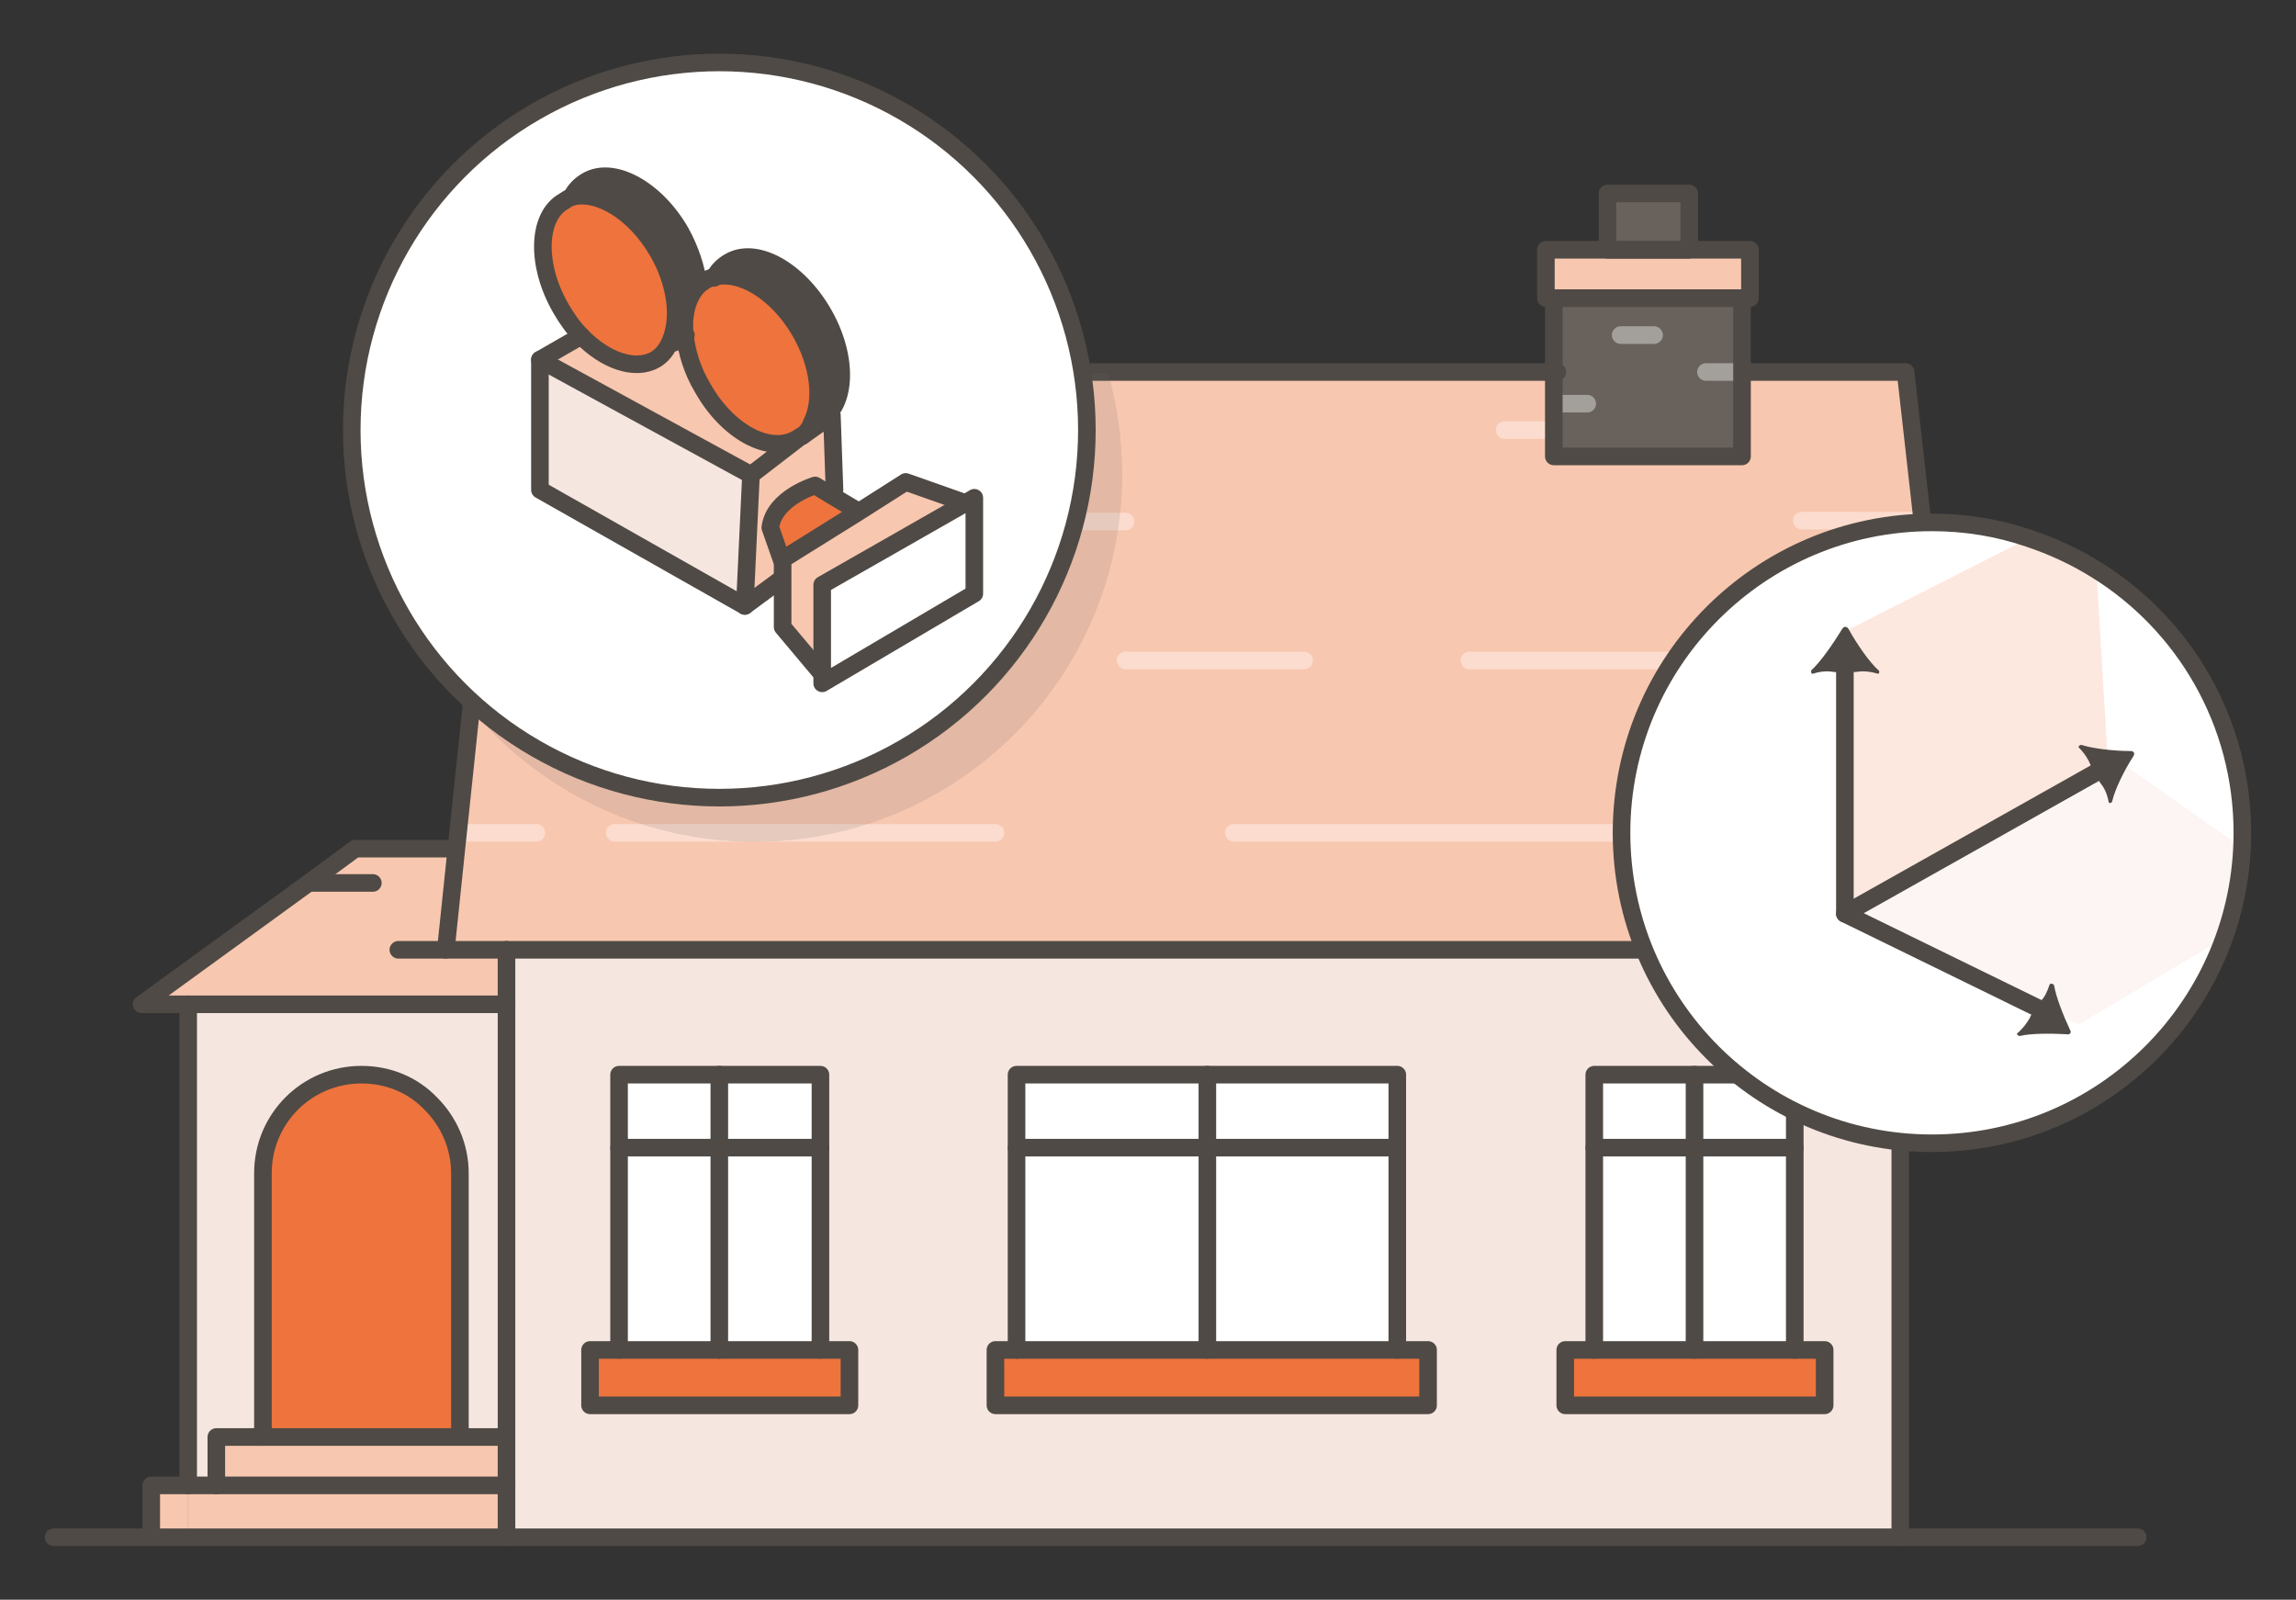 <?xml version="1.0" encoding="utf-8"?>
<!-- Generator: Adobe Illustrator 25.0.1, SVG Export Plug-In . SVG Version: 6.00 Build 0)  -->
<svg version="1.1" id="Ebene_1" xmlns="http://www.w3.org/2000/svg" xmlns:xlink="http://www.w3.org/1999/xlink" x="0px" y="0px"
	 viewBox="0 0 261.1 181.9" style="enable-background:new 0 0 261.1 181.9;" xml:space="preserve">
<rect x="0" y="0" width="261.1" height="181.9" fill="#333333" stroke="none"/>
<style type="text/css">
	.st0{fill:#F8C7B0;}
	.st1{fill:#EE733D;}
	.st2{fill:#F6E6E0;}
	.st3{fill:#FFFFFF;}
	.st4{fill:none;stroke:#4F4A45;stroke-width:2;stroke-linecap:round;stroke-linejoin:round;stroke-miterlimit:10;}
	.st5{fill:#69625C;}
	.st6{opacity:0.39;fill:none;stroke:#FFFFFF;stroke-width:2;stroke-linecap:round;stroke-linejoin:round;stroke-miterlimit:10;}
	.st7{opacity:0.38;}
	.st8{fill:none;stroke:#FFFFFF;stroke-width:2;stroke-linecap:round;stroke-linejoin:round;stroke-miterlimit:10;}
	.st9{opacity:0.15;}
	.st10{fill:none;stroke:#4F4A45;stroke-width:2;stroke-miterlimit:10;}
	.st11{fill:#4F4A45;}
	.st12{opacity:0.41;fill:#F8C7B0;}
	.st13{opacity:0.41;fill:#F6E6E0;}
</style>
<g>
	<g>
		<polygon class="st0" points="50.7,108 57.6,108 57.6,114.2 21.4,114.2 16.1,114.2 35.1,100.4 40.4,96.5 51.3,96.5 51.9,96.5 		"/>
		<rect x="17.2" y="168.9" class="st0" width="4.2" height="5.8"/>
		<polygon class="st0" points="21.4,174.8 34.6,174.8 57.6,174.8 57.6,168.9 24.6,168.9 21.4,168.9 		"/>
		<polygon class="st0" points="57.6,163.4 57.6,168.9 24.6,168.9 24.6,163.4 29.9,163.4 52.3,163.4 56.8,163.4 		"/>
		<path class="st1" d="M52.3,162.9v0.6H29.9v-30c0-6.2,5-11.2,11.2-11.2c3.1,0,5.9,1.2,7.9,3.3c2,2,3.3,4.8,3.3,7.9V162.9z"/>
		<path class="st2" d="M24.6,163.4v5.5h-3.1v-54.7h36.2v49.2h-0.8h-4.5v-0.6v-29.5c0-3.1-1.2-5.9-3.3-7.9c-2-2-4.8-3.3-7.9-3.3
			c-6.2,0-11.2,5-11.2,11.2v30H24.6z"/>
		<polygon class="st1" points="181.3,153.5 192.7,153.5 204.1,153.5 207.5,153.5 207.5,159.8 178,159.8 178,153.5 		"/>
		<polygon class="st1" points="162.4,153.5 162.4,159.8 113.2,159.8 113.2,153.5 115.6,153.5 137.3,153.5 158.9,153.5 		"/>
		<polygon class="st1" points="96.6,153.5 96.6,159.8 67.1,159.8 67.1,153.5 70.4,153.5 81.8,153.5 93.3,153.5 		"/>
		<rect x="181.3" y="122.2" class="st3" width="11.4" height="8.3"/>
		<rect x="192.7" y="122.2" class="st3" width="11.4" height="8.3"/>
		<rect x="192.7" y="130.5" class="st3" width="11.4" height="23"/>
		<rect x="181.3" y="130.5" class="st3" width="11.4" height="23"/>
		<rect x="137.3" y="130.5" class="st3" width="21.6" height="23"/>
		<rect x="137.3" y="122.2" class="st3" width="21.6" height="8.3"/>
		<rect x="115.6" y="122.2" class="st3" width="21.6" height="8.3"/>
		<rect x="115.6" y="130.5" class="st3" width="21.6" height="23"/>
		<rect x="70.4" y="130.5" class="st3" width="11.4" height="23"/>
		<rect x="70.4" y="122.2" class="st3" width="11.4" height="8.3"/>
		<rect x="81.8" y="122.2" class="st3" width="11.4" height="8.3"/>
		<rect x="81.8" y="130.5" class="st3" width="11.4" height="23"/>
		<path class="st2" d="M57.6,108v66.8h158.5V108H57.6z M96.6,159.8H67.1v-6.2h3.3v-31.3h22.8v31.3h3.3V159.8z M162.4,159.8h-49.2
			v-6.2h2.4v-31.3h43.3v31.3h3.5V159.8z M207.5,159.8H178v-6.2h3.3v-31.3h22.8v31.3h3.3V159.8z"/>
		<polygon class="st0" points="224.1,108 50.7,108 51.9,96.5 53.6,80.4 57.6,42.3 176.7,42.3 176.7,51.9 198.1,51.9 198.1,42.3 
			216.7,42.3 		"/>
	</g>
	<polyline class="st4" points="6.1,174.8 17.2,174.8 21.4,174.8 34.6,174.8 57.6,174.8 64,174.8 75.3,174.8 121.9,174.8 
		128.7,174.8 150.5,174.8 157.3,174.8 216.1,174.8 243.1,174.8 	"/>
	<polyline class="st4" points="57.6,174.8 57.6,168.9 57.6,163.4 57.6,114.2 21.4,114.2 21.4,168.9 	"/>
	<polyline class="st4" points="21.4,114.2 16.1,114.2 35.1,100.4 40.4,96.5 51.3,96.5 	"/>
	<polygon class="st0" points="176.7,33.9 175.8,33.9 175.8,28.4 199,28.4 199,33.9 198.1,33.9 	"/>
	<rect x="182.8" y="22" class="st5" width="9.3" height="6.4"/>
	<polygon class="st5" points="198.1,33.9 198.1,33.9 176.7,33.9 176.7,33.9 176.7,42.3 176.7,51.9 198.1,51.9 198.1,42.3 	"/>
	<polygon class="st4" points="176.7,33.9 175.8,33.9 175.8,28.4 199,28.4 199,33.9 198.1,33.9 	"/>
	<rect x="182.8" y="22" class="st4" width="9.3" height="6.4"/>
	<line class="st4" x1="57.6" y1="114.2" x2="57.6" y2="108"/>
	<polyline class="st4" points="70.4,153.5 70.4,130.5 70.4,122.2 81.8,122.2 93.3,122.2 93.3,130.5 93.3,153.5 	"/>
	<polygon class="st4" points="70.4,153.5 67.1,153.5 67.1,159.8 96.6,159.8 96.6,153.5 93.3,153.5 81.8,153.5 	"/>
	<polyline class="st4" points="81.8,122.2 81.8,130.5 81.8,153.5 	"/>
	<polyline class="st4" points="70.4,130.5 81.8,130.5 93.3,130.5 	"/>
	<polyline class="st4" points="204.1,153.5 204.1,130.5 204.1,122.2 192.7,122.2 181.3,122.2 181.3,130.5 181.3,153.5 	"/>
	<polygon class="st4" points="204.1,153.5 207.5,153.5 207.5,159.8 178,159.8 178,153.5 181.3,153.5 192.7,153.5 	"/>
	<polyline class="st4" points="192.7,122.2 192.7,130.5 192.7,153.5 	"/>
	<polyline class="st4" points="204.1,130.5 192.7,130.5 181.3,130.5 	"/>
	<polyline class="st4" points="115.6,153.5 115.6,130.5 115.6,122.2 137.3,122.2 158.9,122.2 158.9,130.5 158.9,153.5 	"/>
	<polygon class="st4" points="115.6,153.5 113.2,153.5 113.2,159.8 162.4,159.8 162.4,153.5 158.9,153.5 137.3,153.5 	"/>
	<polyline class="st4" points="137.3,122.2 137.3,130.5 137.3,153.5 	"/>
	<polyline class="st4" points="115.6,130.5 137.3,130.5 158.9,130.5 	"/>
	<polyline class="st4" points="57.6,168.9 24.6,168.9 21.4,168.9 17.2,168.9 17.2,174.8 	"/>
	<polyline class="st4" points="24.6,168.9 24.6,163.4 29.9,163.4 52.3,163.4 56.8,163.4 	"/>
	<path class="st4" d="M29.9,163.4v-30c0-6.2,5-11.2,11.2-11.2c3.1,0,5.9,1.2,7.9,3.3c2,2,3.3,4.8,3.3,7.9v29.5"/>
	<line class="st6" x1="177.1" y1="45.9" x2="180.5" y2="45.9"/>
	<line class="st6" x1="194" y1="42.3" x2="197.2" y2="42.3"/>
	<line class="st6" x1="184.3" y1="38.1" x2="188.1" y2="38.1"/>
	<g class="st7">
		<line class="st8" x1="53" y1="94.7" x2="61" y2="94.7"/>
		<line class="st8" x1="69.9" y1="94.7" x2="113.2" y2="94.7"/>
		<line class="st8" x1="140.3" y1="94.7" x2="206" y2="94.7"/>
		<line class="st8" x1="167.1" y1="75.1" x2="219.7" y2="75.1"/>
		<line class="st8" x1="128" y1="75.1" x2="148.3" y2="75.1"/>
		<line class="st8" x1="63.5" y1="75.1" x2="75.2" y2="75.1"/>
		<line class="st8" x1="81.8" y1="75.1" x2="87.1" y2="75.1"/>
		<line class="st8" x1="70.4" y1="58.5" x2="108.8" y2="58.5"/>
		<line class="st8" x1="115.6" y1="59.3" x2="128" y2="59.3"/>
		<line class="st8" x1="171.1" y1="48.9" x2="176.4" y2="48.9"/>
		<line class="st8" x1="204.9" y1="59.2" x2="217.8" y2="59.2"/>
	</g>
	<line class="st4" x1="216.1" y1="108" x2="216.1" y2="174.8"/>
	<line class="st4" x1="35.1" y1="100.4" x2="42.4" y2="100.4"/>
	<line class="st4" x1="50.7" y1="108" x2="45.3" y2="108"/>
	<polyline class="st4" points="177.1,42.3 176.7,42.3 57.6,42.3 51.9,96.5 50.7,108 57.6,108 216.1,108 224.1,108 216.7,42.3 
		198.2,42.3 	"/>
	<polygon class="st4" points="198.1,33.9 198.1,33.9 176.7,33.9 176.7,33.9 176.7,42.3 176.7,51.9 198.1,51.9 198.1,42.3 	"/>
	<g class="st9">
		<path class="st5" d="M127.6,53.9c0,23.1-18.7,41.8-41.8,41.8c-13,0-24.6-5.9-32.3-15.2l4-38.1H126C127,46,127.6,49.9,127.6,53.9z"
			/>
		<path class="st5" d="M127.6,53.9c0,23.1-18.7,41.8-41.8,41.8c-13,0-24.6-5.9-32.3-15.2l4-38.1H126C127,46,127.6,49.9,127.6,53.9z"
			/>
	</g>
	<g>
		<circle class="st3" cx="81.8" cy="48.9" r="41.8"/>
		<circle class="st10" cx="81.8" cy="48.9" r="41.8"/>
	</g>
	<path class="st3" d="M255,94.7c0,0.6,0,1.1,0,1.7l-2,10.2c-4.9,13.7-17.9,23.5-33.3,23.5c-19.5,0-35.3-15.8-35.3-35.3
		s15.8-35.3,35.3-35.3c3.8,0,7.5,0.6,11,1.8c2.7,0.9,5.3,2.1,7.7,3.6C248.4,71,255,82.1,255,94.7z"/>
	<g>
		<polygon class="st3" points="110.8,56.6 110.8,67.5 93.5,77.7 93.5,76.3 93.5,66.5 109.8,57.2 		"/>
		<polygon class="st0" points="89,71.3 89,65.8 89,63.6 97.5,58.3 103,54.8 109.8,57.2 93.5,66.5 93.5,76.3 93.2,76.3 		"/>
		<path class="st0" d="M84.7,68.9l0.7-15l5.2-4c0.2-0.1,0.3-0.2,0.5-0.3l0.1-0.1l3.4-2.4l0.3,8.5l-0.3,0.5l-1.8-1.1
			c0,0-4.7,1.4-5.1,4.8l1.3,3.7v2.2h-0.2L84.7,68.9z"/>
		<path class="st1" d="M92.8,55.2l1.8,1.1l2.7,1.6l0.2,0.4L89,63.6L87.7,60C88.1,56.6,92.8,55.2,92.8,55.2z"/>
		<path class="st11" d="M90.9,37.7c-2.6-4.5-6.8-7.1-9.8-6.2c0.4-0.8,1-1.4,1.7-1.8c3-1.8,7.9,0.9,10.7,5.8c2.9,5,2.7,10.5-0.3,12.2
			c-0.3,0.2-0.6,0.3-1,0.4C93.6,45.7,93.1,41.6,90.9,37.7z"/>
		<path class="st11" d="M77.4,26.5c1.1,2,1.8,4.1,2,6c-1.3,1.2-1.8,3.3-1.5,5.7c-0.2,0.2-0.5,0.4-0.8,0.6c-0.3,0.2-0.6,0.3-1,0.4
			c1.3-2.5,0.9-6.6-1.3-10.5c-2.6-4.5-6.8-7.1-9.8-6.2c0.4-0.8,1-1.4,1.7-1.8C69.7,18.9,74.5,21.5,77.4,26.5z"/>
		<path class="st1" d="M90.9,37.7c2.2,3.8,2.6,7.9,1.3,10.4h0c-0.3,0.6-0.6,1-1.1,1.4l-0.1,0.1L90.6,50c-3.1,1.8-7.9-0.8-10.7-5.8
			c-1.2-2-1.8-4.1-2-5.9c-0.3-2.4,0.3-4.5,1.5-5.7c0.2-0.2,0.5-0.4,0.8-0.6c0.3-0.2,0.6-0.3,1-0.4C84.2,30.7,88.3,33.2,90.9,37.7z"
			/>
		<path class="st1" d="M74.8,28.7c2.2,3.8,2.6,7.9,1.3,10.5c-0.4,0.8-0.9,1.4-1.6,1.8c-2.3,1.3-5.7,0.1-8.4-2.7
			c-0.9-0.9-1.6-1.9-2.3-3.1c-2.9-5-2.7-10.5,0.3-12.2c0.3-0.2,0.6-0.3,1-0.4C68.1,21.6,72.2,24.2,74.8,28.7z"/>
		<path class="st0" d="M66.1,38.2c2.7,2.9,6.1,4.1,8.4,2.7c0.7-0.4,1.3-1,1.6-1.8c0.3-0.1,0.7-0.2,1-0.4c0.3-0.2,0.5-0.3,0.8-0.6
			c0.2,1.9,0.8,4,2,5.9c2.9,5,7.7,7.6,10.7,5.8l-5.2,4l-24-13L66.1,38.2z"/>
		<polygon class="st2" points="85.4,54 84.7,68.9 61.4,55.7 61.4,40.9 		"/>
	</g>
	<g>
		<path class="st4" d="M65,22.4c3-0.8,7.2,1.7,9.8,6.2c2.2,3.8,2.6,7.9,1.3,10.5c-0.4,0.8-0.9,1.4-1.6,1.8c-2.3,1.3-5.7,0.1-8.4-2.7
			c-0.9-0.9-1.6-1.9-2.3-3.1c-2.9-5-2.7-10.5,0.3-12.2C64.4,22.7,64.7,22.5,65,22.4z"/>
		<path class="st4" d="M91.1,49.6c-0.2,0.1-0.3,0.2-0.5,0.3c-3.1,1.8-7.9-0.8-10.7-5.8c-1.2-2-1.8-4.1-2-5.9
			c-0.3-2.4,0.3-4.5,1.5-5.7c0.2-0.2,0.5-0.4,0.8-0.6c0.3-0.2,0.6-0.3,1-0.4c3-0.8,7.2,1.7,9.8,6.2c2.2,3.8,2.6,7.9,1.3,10.4"/>
		<path class="st4" d="M92.3,48.2c-0.3,0.6-0.6,1-1.1,1.4"/>
		<path class="st4" d="M65,22.4c0.4-0.8,1-1.4,1.7-1.8c3-1.8,7.9,0.9,10.7,5.8c1.1,2,1.8,4.1,2,6"/>
		<path class="st4" d="M76.2,39.1c0.3-0.1,0.7-0.2,1-0.4c0.3-0.2,0.5-0.3,0.8-0.6"/>
		<path class="st4" d="M92.3,48.2L92.3,48.2c0.3-0.1,0.7-0.2,1-0.4c3-1.8,3.2-7.2,0.3-12.2c-2.9-5-7.7-7.6-10.7-5.8
			c-0.7,0.4-1.3,1-1.7,1.8"/>
		<polyline class="st4" points="66.1,38.2 61.4,40.9 61.4,55.7 84.7,68.9 88.9,65.8 		"/>
		<polyline class="st4" points="61.4,40.9 85.4,54 90.6,50 91.1,49.6 91.2,49.6 94.6,47.2 94.9,55.7 		"/>
		<line class="st4" x1="84.7" y1="68.9" x2="85.4" y2="54"/>
		<polyline class="st4" points="93.2,76.3 89,71.3 89,65.8 89,63.6 97.5,58.3 103,54.8 109.8,57.2 		"/>
		<polygon class="st4" points="109.8,57.2 93.5,66.5 93.5,76.3 93.5,77.7 110.8,67.5 110.8,56.6 		"/>
		<path class="st4" d="M97.2,57.9l-2.7-1.6l-1.8-1.1c0,0-4.7,1.4-5.1,4.8l1.3,3.7"/>
	</g>
	<path class="st12" d="M239.7,86.5l-29.5,16.3V71.6l20.5-10.4c2.7,0.9,5.3,2.1,7.7,3.6L239.7,86.5z"/>
	<polygon class="st13" points="255,96.4 253,106.6 236.4,116.5 211.3,103.9 241.9,87.2 	"/>
	<g>
		<polyline class="st4" points="209.8,75.1 209.8,103.9 232.1,114.8 		"/>
		<line class="st4" x1="239.5" y1="87.2" x2="209.8" y2="103.9"/>
		<path class="st11" d="M206,76.2c1-0.9,2.4-2.9,3.5-4.7c0.2-0.3,0.5-0.3,0.7,0c1,1.8,2.4,3.8,3.4,4.7c0.2,0.1,0.1,0.5-0.1,0.4
			c-1-0.3-1.8-0.3-2.4-0.2c-0.9,0.1-1.8,0.1-2.6,0c-0.6-0.1-1.4-0.1-2.3,0.2C206,76.7,205.9,76.4,206,76.2z"/>
		<path class="st11" d="M233.6,112.1c0.2,1.2,1,3.3,1.8,5c0.2,0.3,0,0.6-0.4,0.5c-1.9-0.1-4.1-0.1-5.3,0.2c-0.2,0-0.4-0.2-0.3-0.3
			c0.7-0.6,1.1-1.2,1.4-1.7c0.3-0.7,0.8-1.4,1.3-2c0.4-0.4,0.7-1,1-1.9C233.3,111.8,233.6,111.9,233.6,112.1z"/>
		<path class="st11" d="M236.7,84.7c1.2,0.4,3.6,0.7,5.6,0.7c0.4,0,0.5,0.3,0.3,0.6c-1.1,1.7-2.1,3.8-2.4,5.1c0,0.2-0.4,0.3-0.4,0.1
			c-0.2-1-0.5-1.6-0.9-2.1c-0.5-0.7-0.9-1.4-1.2-2.2c-0.2-0.5-0.6-1.2-1.3-1.9C236.3,84.9,236.5,84.7,236.7,84.7z"/>
	</g>
	<path class="st10" d="M255,94.7c0,19.5-15.8,35.3-35.3,35.3c-19.5,0-35.3-15.8-35.3-35.3s15.8-35.3,35.3-35.3c3.8,0,7.5,0.6,11,1.8
		c2.7,0.9,5.3,2.1,7.7,3.6C248.4,71,255,82.1,255,94.7z"/>
</g>
</svg>
